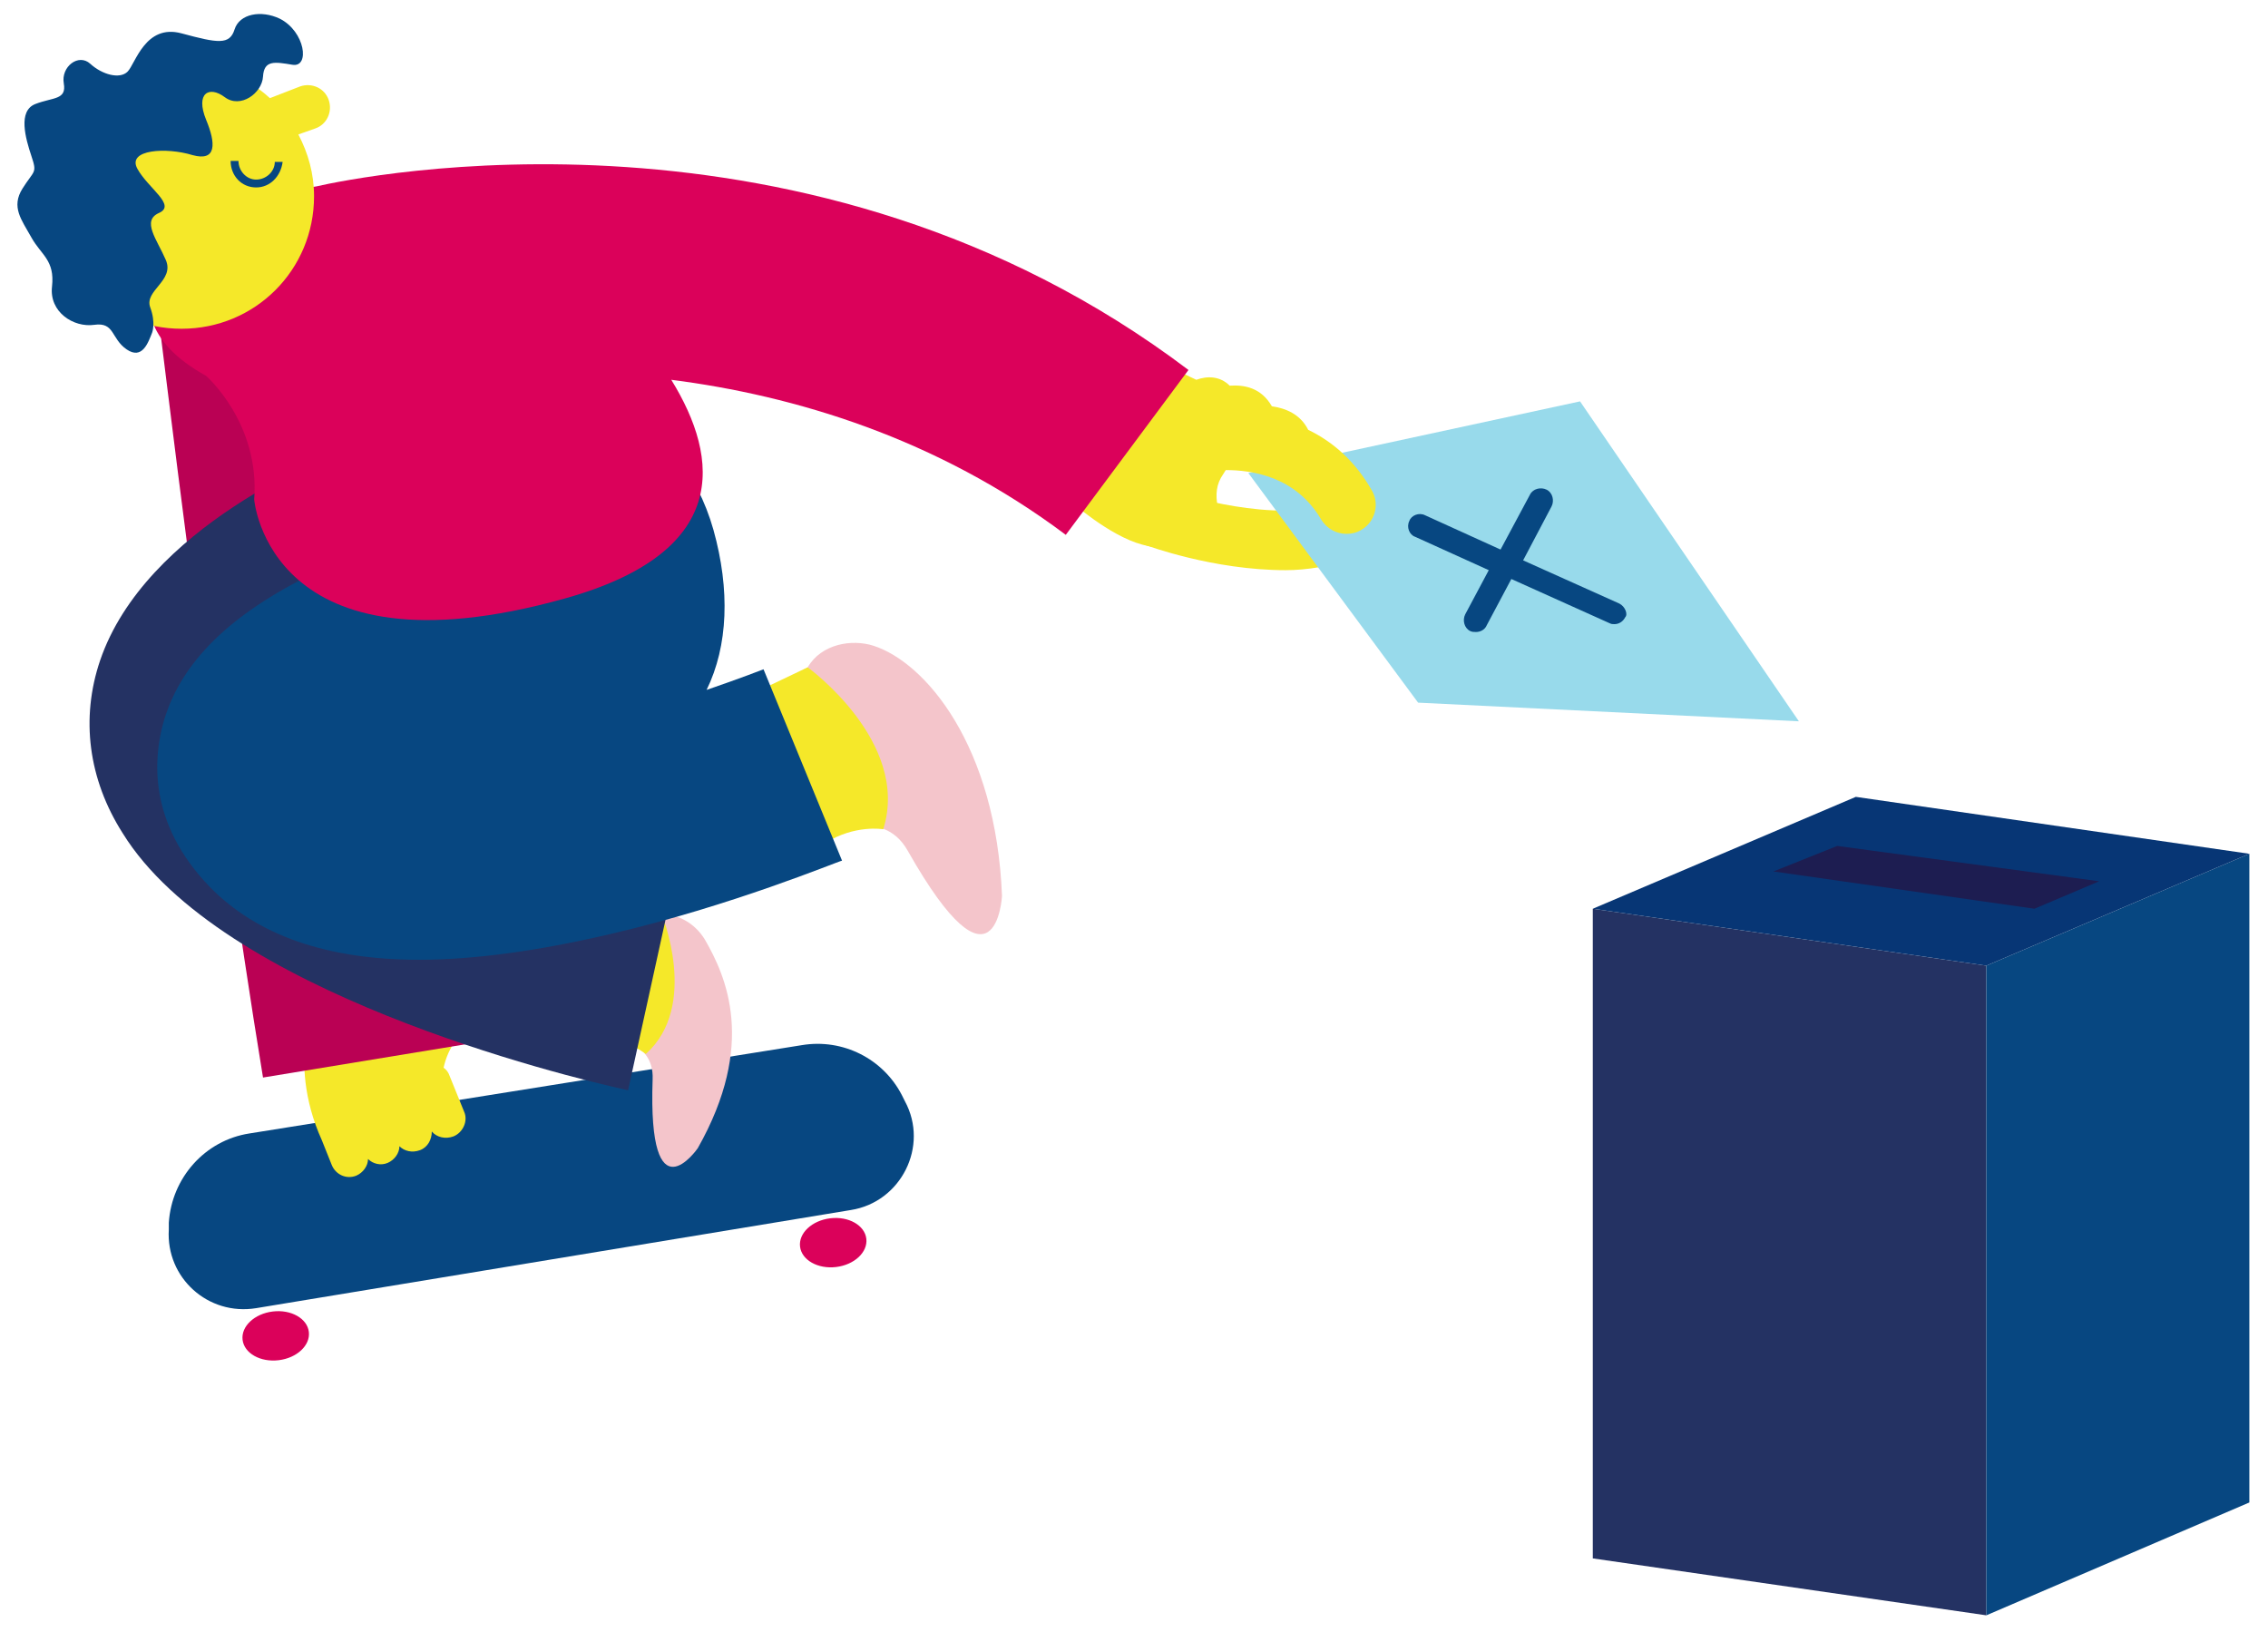<?xml version="1.0" encoding="utf-8"?>
<!-- Generator: Adobe Illustrator 27.9.0, SVG Export Plug-In . SVG Version: 6.00 Build 0)  -->
<svg version="1.1" id="Ebene_1" xmlns="http://www.w3.org/2000/svg" xmlns:xlink="http://www.w3.org/1999/xlink" x="0px" y="0px"
	 viewBox="0 0 231.1 166.3" style="enable-background:new 0 0 231.1 166.3;" xml:space="preserve">
<style type="text/css">
	.st0{fill:#074781;}
	.st1{fill:#F5E829;}
	.st2{fill:#F4C5CB;}
	.st3{fill:#BA0154;}
	.st4{fill:#243263;}
	.st5{fill:#98DAEB;}
	.st6{enable-background:new    ;}
	.st7{fill:#073675;}
	.st8{fill:#1D1D51;}
	.st9{fill:#DB015A;}
</style>
<path class="st0" d="M86.7,123.3l-60.6,10c-4.9,0.8-9.2-3.1-8.9-8l0-0.7c0.3-4.6,3.7-8.4,8.2-9.1l56.3-9c4.2-0.7,8.3,1.4,10.2,5.1
	l0.3,0.6C94.7,116.8,91.8,122.5,86.7,123.3z"/>
<path class="st1" d="M47.3,113.3l-1.5-3.7c-0.1-0.3-0.3-0.6-0.6-0.8c0.2-0.9,0.6-2,1.4-3c2.8-3.6-14.2-4.6-14.2-4.6s-3.4,6.6,0.4,15
	l1,2.5c0.4,1,1.5,1.5,2.5,1.1c0.7-0.3,1.2-1,1.2-1.7c0.5,0.5,1.3,0.7,2,0.4c0.7-0.3,1.2-1,1.2-1.7c0.5,0.5,1.3,0.7,2.1,0.4
	c0.8-0.3,1.2-1.1,1.2-1.9c0.5,0.6,1.4,0.8,2.2,0.5C47.2,115.4,47.7,114.2,47.3,113.3z"/>
<path class="st2" d="M63.4,93l4,0.1c1.8,0.1,3.4,1,4.4,2.6c2.2,3.8,5.3,10.7-0.7,21.3c0,0-5.1,7.4-4.6-7c0.2-4.4-5.1-4.3-5.1-4.3
	L63.4,93z"/>
<path class="st1" d="M63.6,92.7l3.8,0.4c0,0,3.9,9.4-1.6,14.3c0,0-1.8-1.5-4.5-1.5L63.6,92.7z"/>
<path class="st2" d="M77.9,70.5l4.4-2.5c1.4-2.4,4.5-2.9,6.7-2.2c5.3,1.7,12.5,10.2,13.1,25.5c0,0-0.6,11.3-9.6-4.6
	c-2.7-4.8-8.4-1.3-8.4-1.3L77.9,70.5z"/>
<path class="st1" d="M77.9,70.1l4.4-2.1c0,0,10.5,7.6,7.7,16.5c0,0-2.9-0.5-5.9,1.4L77.9,70.1z"/>
<g>
	<path class="st3" d="M26.8,109.8c-5.1-31-10.7-78.2-10.8-78.7l20.9-2.5c0.1,0.5,5.6,47.2,10.6,77.8L26.8,109.8z"/>
</g>
<g>
	<path class="st4" d="M64,111.1c-6.8-1.5-41.5-10-51.5-26.2C9,79.4,8.2,73.2,10.2,67.3c4.6-13.5,22.9-20.9,26.5-22.2L44,64.8
		l-3.7-9.8l3.7,9.8c-5.9,2.2-12.6,6.6-13.8,9c0,0,0,0.1,0,0.1c2.8,4.6,18.9,12.4,38.3,16.7L64,111.1z"/>
</g>
<path class="st0" d="M77.8,68.2c0,0-2.3,0.9-5.8,2.1c2.2-4.5,2.4-10.2,0.7-16.3c-3.3-11.7-15.1-18.5-26.3-15.3
	c-9,2.6-15,10.9-15.2,20.1c-8.3,4.2-13,9.1-14.6,15c-0.9,3.4-1.6,10,4.8,16.6c4.8,4.9,11.9,7.4,21.3,7.4c5.6,0,12.1-0.9,19.4-2.6
	c12.5-2.9,23.2-7.4,23.7-7.5L77.8,68.2z"/>
<g>
	<path class="st1" d="M131,58.1c-7.4,0-14.1-2.5-14.4-2.6c-1.6-0.6-2.3-2.3-1.8-3.9c0.6-1.6,2.3-2.3,3.9-1.8c0.1,0,7.8,2.9,15,2.1
		c1.6-0.2,3.1,1,3.3,2.6c0.2,1.6-1,3.1-2.6,3.3C133.2,58,132.1,58.1,131,58.1z"/>
</g>
<polygon class="st5" points="127.2,48.2 144.5,71.6 183.3,73.5 161,40.9 "/>
<path class="st0" d="M165,61.5l-9.8-4.4l2.9-5.5c0.3-0.6,0.1-1.4-0.5-1.7c-0.6-0.3-1.4-0.1-1.7,0.5l-3,5.6l-7.7-3.5
	c-0.6-0.3-1.4,0-1.6,0.6c-0.3,0.6,0,1.4,0.6,1.6l7.5,3.4l-2.4,4.5c-0.3,0.6-0.1,1.4,0.5,1.7c0.2,0.1,0.4,0.1,0.6,0.1
	c0.4,0,0.9-0.2,1.1-0.7l2.5-4.7l10,4.5c0.2,0.1,0.3,0.1,0.5,0.1c0.5,0,0.9-0.3,1.1-0.7C165.9,62.6,165.6,61.8,165,61.5z"/>
<path class="st1" d="M139.8,50c-1.7-3-4-5-6.5-6.2c-0.8-1.6-2.3-2.2-3.7-2.4c-1.1-1.9-2.8-2.2-4.3-2.1c-1-1-2.3-1-3.4-0.6l-1.9-0.9
	L109,51c0,0,4,3.6,7.4,4.5c4.2,1.1,9.7,0,9.7,0c-1.7-2.1-2.8-4.8-1.7-6.8c0.2-0.3,0.3-0.5,0.5-0.8c2.6,0,7.1,0.6,9.7,5
	c0.6,1,1.6,1.5,2.6,1.5c0.5,0,1-0.1,1.5-0.4C140.1,53.2,140.6,51.4,139.8,50z M127.4,41.4l0.2,0c0,0-0.1,0-0.1,0L127.4,41.4z"/>
<g class="st6">
	<g>
		<polygon class="st4" points="202.4,98.4 202.4,164.6 162.3,158.8 162.3,92.6 		"/>
	</g>
	<g>
		<polygon class="st0" points="202.4,98.4 229.2,87 229.2,153.1 202.4,164.6 		"/>
	</g>
	<g>
		<polygon class="st7" points="162.3,92.6 189.1,81.2 229.2,87 202.4,98.4 		"/>
	</g>
</g>
<polygon class="st8" points="180.7,88.8 187.2,86.2 213.9,89.8 207.3,92.6 "/>
<ellipse transform="matrix(0.993 -0.119 0.119 0.993 -16.005 4.319)" class="st9" cx="28.1" cy="136.1" rx="3.4" ry="2.5"/>
<ellipse transform="matrix(0.993 -0.119 0.119 0.993 -14.473 11.015)" class="st9" cx="84.9" cy="126.6" rx="3.4" ry="2.5"/>
<path class="st9" d="M121.1,37.7C82.5,8.5,36.6,18,32.2,19c-14,2-23.7,12.4-11.2,19.3c0,0,5.5,4.8,4.9,12.6c0,0,1.5,18.5,31.6,10.1
	c16.9-4.7,15.9-14.2,10.9-22.3c12.5,1.6,27,5.9,40.2,15.8L121.1,37.7z"/>
<path class="st1" d="M33.5,10.2c-0.4-1.2-1.7-1.8-2.9-1.4L27.5,10c-2.4-2.2-5.5-3.5-9-3.5C11,6.5,5,12.5,5,20S11,33.5,18.5,33.5
	C26,33.5,32,27.5,32,20c0-2.3-0.6-4.4-1.6-6.3l1.7-0.6C33.3,12.7,33.9,11.4,33.5,10.2z"/>
<g>
	<path class="st0" d="M26.1,19.1C26.1,19.1,26,19.1,26.1,19.1c-1.5,0-2.6-1.2-2.6-2.7l0.8,0c0,1,0.8,1.9,1.8,1.9
		c1,0,1.9-0.8,1.9-1.8l0.8,0C28.6,18,27.5,19.1,26.1,19.1z"/>
</g>
<path class="st0" d="M15.5,33.9c-0.4,1-1,2.8-2.6,1.7s-1.2-2.8-3.3-2.5S5,31.8,5.3,29.2c0.3-2.7-1.1-3.2-2.1-5s-2.1-3.1-0.9-5
	c1.2-1.9,1.5-1.5,0.9-3.3s-1.4-4.6,0.4-5.3c1.8-0.7,3.2-0.4,2.9-2.1S8,5.4,9.2,6.5s3,1.6,3.8,0.8c0.8-0.8,1.8-4.9,5.5-3.9
	s4.9,1.2,5.4-0.4s2.7-2,4.6-1.1c2.6,1.3,3.1,5,1.3,4.7c-1.8-0.3-2.9-0.5-3,1.2s-2.3,3.3-3.9,2.1s-3-0.4-1.9,2.3
	c1,2.4,1.1,4.3-1.4,3.6C17,15,12.9,15.2,14,17.2s4,3.7,2.2,4.5s-0.2,2.7,0.7,4.8s-2.2,3.1-1.6,4.8C15.9,32.9,15.5,33.9,15.5,33.9z"
	/>
</svg>
